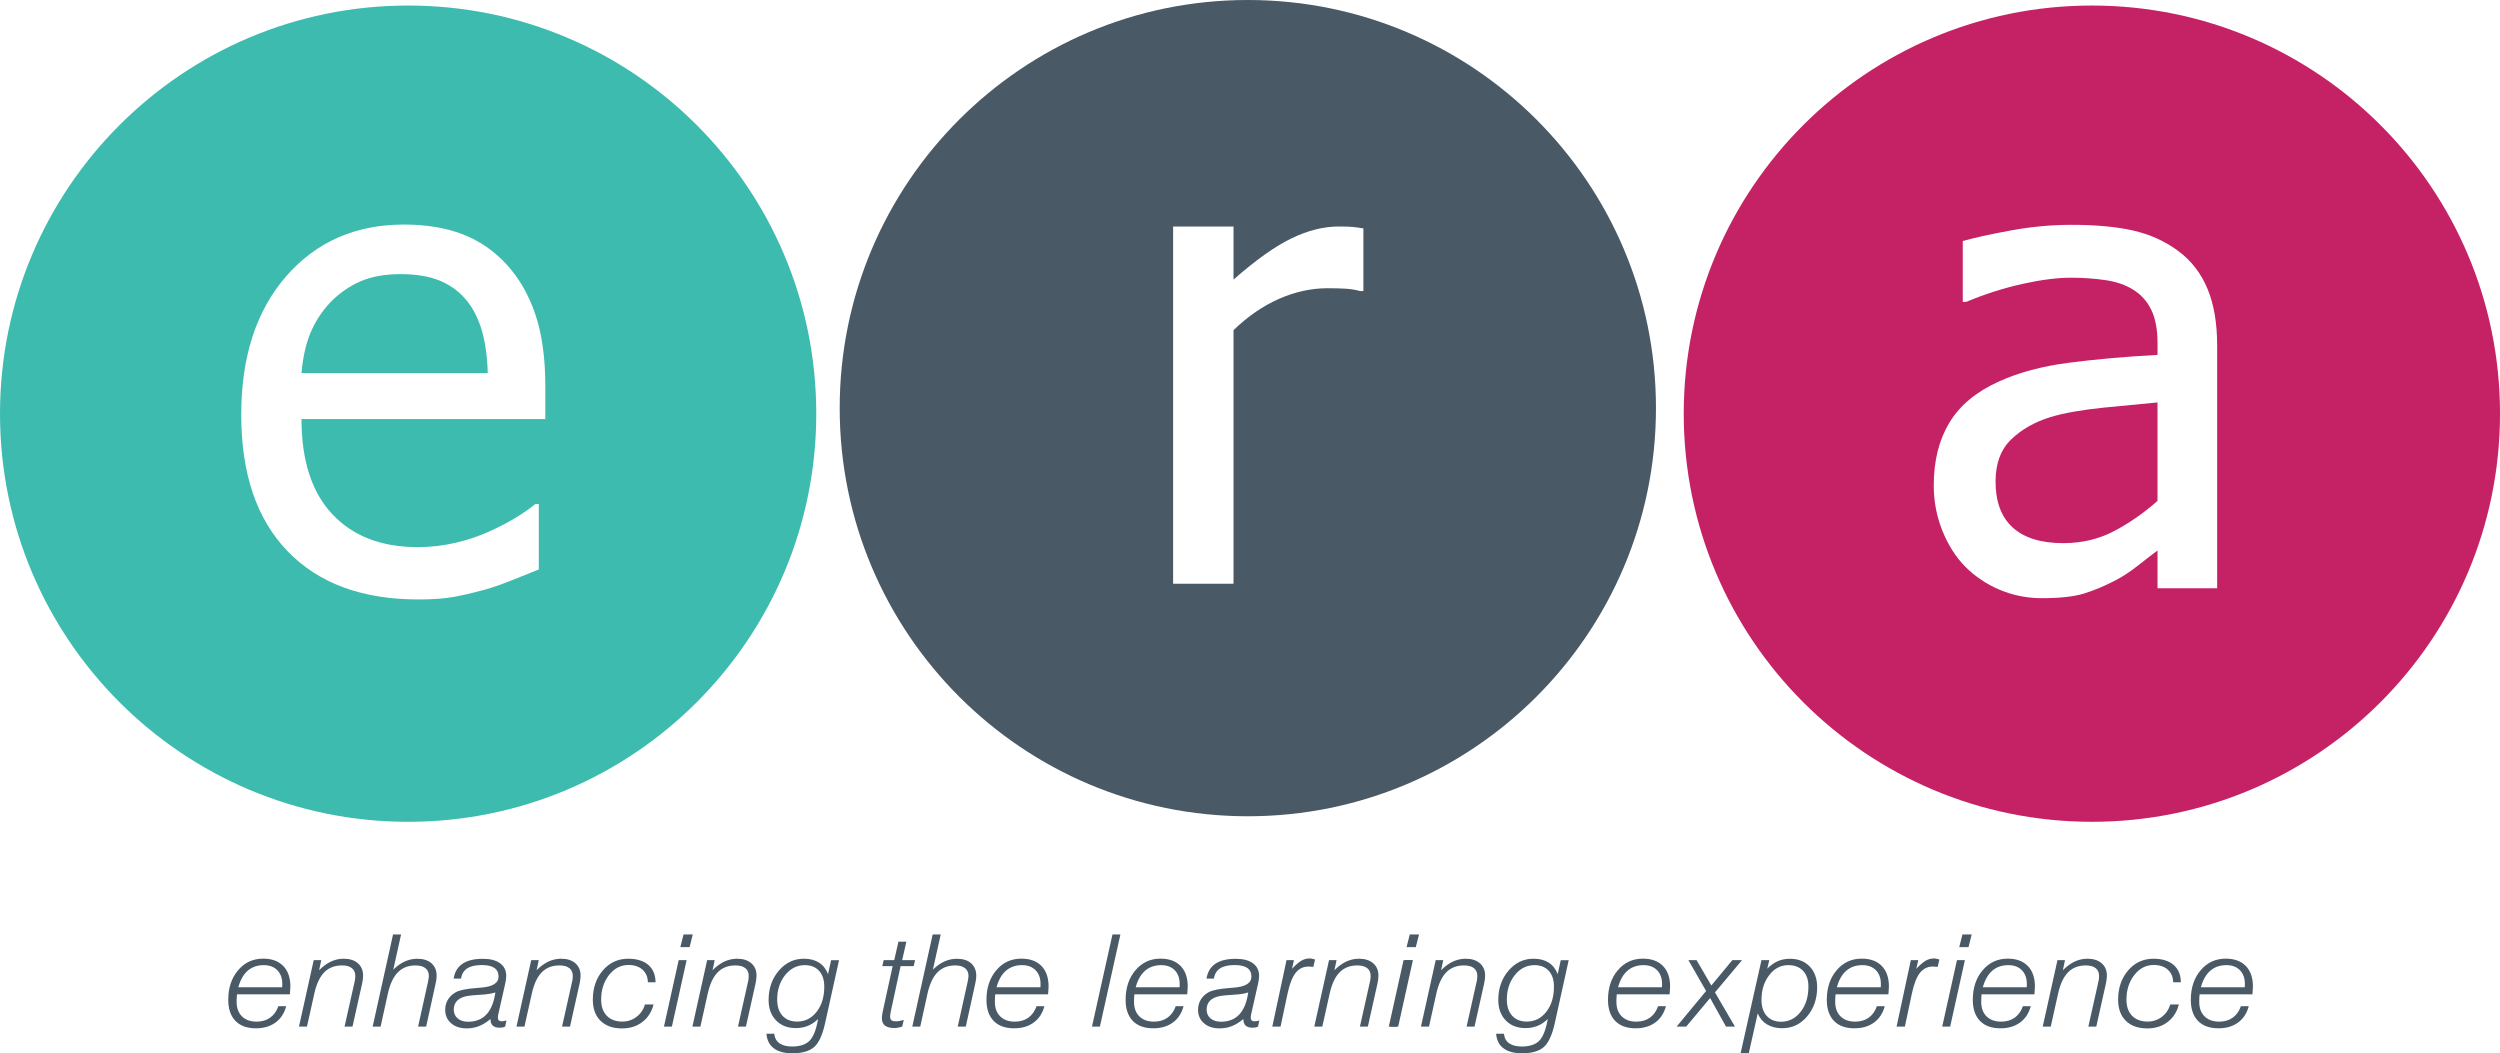 <?xml version="1.0" encoding="utf-8"?>
<!-- Generator: Adobe Illustrator 27.3.1, SVG Export Plug-In . SVG Version: 6.00 Build 0)  -->
<svg version="1.1" id="Layer_1" xmlns="http://www.w3.org/2000/svg" xmlns:xlink="http://www.w3.org/1999/xlink" x="0px" y="0px"
	 viewBox="0 0 627.37 264.34" style="enable-background:new 0 0 627.37 264.34;" xml:space="preserve">
<style type="text/css">
	.st0{fill:#3DBBAE;}
	.st1{fill:#495965;}
	.st2{fill:#C52265;}
</style>
<g>
	<path class="st0" d="M120.97,83.13c0.84,2.94,1.32,6.44,1.43,10.5H75.66c0.32-3.79,1.05-7.12,2.21-9.98
		c1.16-2.86,2.85-5.46,5.06-7.81c2.26-2.3,4.78-4.05,7.55-5.25c2.77-1.2,6.13-1.8,10.08-1.8c4,0,7.37,0.59,10.08,1.76
		c2.72,1.18,4.94,2.89,6.68,5.13C118.92,77.71,120.13,80.19,120.97,83.13z"/>
	<path class="st0" d="M102.42,1.39C45.86,1.39,0,47.24,0,103.81c0,56.57,45.86,102.42,102.42,102.42
		c56.56,0,102.42-45.86,102.42-102.42C204.84,47.24,158.99,1.39,102.42,1.39z M136.87,105.17H75.66c0,10.42,2.58,18.38,7.75,23.88
		c5.17,5.5,12.31,8.25,21.43,8.25c3.27,0,6.47-0.37,9.61-1.12c3.14-0.75,5.97-1.71,8.5-2.89c2.69-1.23,4.95-2.41,6.8-3.57
		c1.85-1.15,3.37-2.23,4.59-3.24h0.87v16.43c-1.74,0.7-3.9,1.56-6.49,2.6c-2.58,1.04-4.9,1.86-6.96,2.44
		c-2.9,0.8-5.53,1.41-7.87,1.84c-2.35,0.43-5.31,0.64-8.9,0.64c-14.08,0-25-4.02-32.78-12.06c-7.78-8.04-11.67-19.46-11.67-34.26
		c0-14.58,3.77-26.19,11.31-34.82c7.54-8.63,17.4-12.94,29.58-12.94c5.48,0,10.33,0.8,14.55,2.4c4.22,1.6,7.91,4.12,11.07,7.53
		c3.16,3.42,5.59,7.6,7.27,12.54c1.69,4.94,2.53,10.99,2.53,18.15V105.17z"/>
	<path class="st1" d="M313.14,0c-56.56,0-102.42,45.86-102.42,102.42c0,56.57,45.86,102.42,102.42,102.42
		c56.57,0,102.42-45.86,102.42-102.42C415.57,45.86,369.71,0,313.14,0z M342.14,73.05h-0.81c-1.13-0.32-2.33-0.52-3.59-0.6
		c-1.26-0.08-2.78-0.12-4.56-0.12c-4.09,0-8.15,0.88-12.18,2.65c-4.03,1.77-7.85,4.39-11.45,7.87v63.64h-15.16V56.84h15.16v13.32
		c5.54-4.87,10.36-8.31,14.48-10.31c4.11-2.01,8.11-3.01,11.98-3.01c1.56,0,2.73,0.04,3.51,0.12c0.78,0.08,1.65,0.2,2.62,0.36V73.05
		z"/>
	<path class="st2" d="M541.42,100.99v24.71c-3.36,2.98-6.96,5.49-10.8,7.53c-3.84,2.05-8.13,3.07-12.88,3.07
		c-5.55,0-9.76-1.3-12.64-3.91c-2.88-2.6-4.32-6.46-4.32-11.56c0-4.52,1.31-8.04,3.92-10.56c2.61-2.52,5.92-4.4,9.92-5.62
		c3.36-1.01,7.77-1.79,13.24-2.35C533.33,101.75,537.85,101.31,541.42,100.99z"/>
	<path class="st2" d="M524.95,1.39c-56.57,0-102.42,45.86-102.42,102.42c0,56.57,45.86,102.42,102.42,102.42
		s102.42-45.86,102.42-102.42C627.37,47.24,581.52,1.39,524.95,1.39z M556.39,147.63h-14.96v-9.49c-1.23,0.9-2.87,2.17-4.92,3.79
		c-2.05,1.62-4.04,2.91-5.96,3.87c-2.67,1.38-5.24,2.44-7.72,3.19c-2.48,0.74-5.96,1.12-10.44,1.12c-3.68,0-7.17-0.69-10.48-2.07
		c-3.31-1.38-6.22-3.32-8.72-5.82c-2.4-2.44-4.32-5.46-5.76-9.05c-1.44-3.59-2.16-7.38-2.16-11.36c0-6.16,1.31-11.41,3.92-15.74
		c2.61-4.33,6.75-7.77,12.4-10.32c5.01-2.29,10.93-3.87,17.76-4.74c6.83-0.88,14.19-1.53,22.08-1.95v-2.87
		c0-3.51-0.53-6.34-1.6-8.49c-1.07-2.15-2.56-3.82-4.48-4.98c-1.92-1.22-4.27-2.03-7.04-2.43c-2.77-0.4-5.63-0.6-8.56-0.6
		c-3.47,0-7.55,0.52-12.24,1.56c-4.69,1.04-9.39,2.54-14.08,4.5h-0.88V60.49c2.77-0.8,6.75-1.68,11.92-2.63
		c5.17-0.96,10.29-1.44,15.36-1.44c6.13,0,11.31,0.48,15.52,1.44c4.21,0.96,8,2.69,11.36,5.18c3.25,2.44,5.68,5.61,7.28,9.49
		c1.6,3.88,2.4,8.61,2.4,14.19V147.63z"/>
	<g>
		<path class="st1" d="M69.85,252.51h1.97c-0.48,1.78-1.38,3.15-2.7,4.1c-1.31,0.96-2.95,1.44-4.9,1.44c-2.22,0-3.94-0.62-5.14-1.86
			c-1.2-1.24-1.8-3-1.8-5.28c0-3.01,0.82-5.49,2.47-7.43c1.64-1.94,3.74-2.91,6.28-2.91c2.17,0,3.85,0.61,5.05,1.84
			c1.19,1.22,1.79,2.95,1.79,5.19c0,0.28-0.03,0.8-0.1,1.54c-0.02,0.18-0.03,0.31-0.03,0.39H59.47c-0.03,0.37-0.06,0.7-0.07,1.01
			c-0.02,0.31-0.02,0.59-0.02,0.86c0,1.55,0.44,2.76,1.33,3.65c0.89,0.88,2.11,1.33,3.68,1.33c1.33,0,2.46-0.33,3.39-0.99
			C68.72,254.72,69.41,253.76,69.85,252.51z M59.8,247.75h11.01c0.01-0.14,0.02-0.26,0.02-0.38c0.01-0.12,0.01-0.27,0.01-0.45
			c0-1.45-0.42-2.6-1.25-3.45c-0.83-0.85-1.97-1.27-3.4-1.27c-1.61,0-2.95,0.47-4.03,1.4C61.1,244.53,60.31,245.91,59.8,247.75z"/>
		<path class="st1" d="M75.03,257.62l3.7-16.68h1.89l-0.54,2.54c0.94-0.96,1.93-1.68,2.95-2.17c1.02-0.48,2.1-0.72,3.21-0.72
			c1.51,0,2.7,0.38,3.57,1.14c0.87,0.76,1.31,1.8,1.31,3.13c-0.01,0.31-0.04,0.63-0.07,0.94c-0.04,0.31-0.1,0.64-0.17,0.99
			l-2.42,10.83h-1.99l2.48-11.09c0.08-0.28,0.13-0.56,0.16-0.83c0.03-0.27,0.05-0.54,0.05-0.8c0-0.85-0.29-1.5-0.86-1.95
			c-0.58-0.45-1.4-0.68-2.47-0.68c-1.83,0-3.31,0.57-4.44,1.71c-1.13,1.14-1.96,2.91-2.5,5.3l-1.86,8.35H75.03z"/>
		<path class="st1" d="M93.52,257.62l5.11-23.11h2.02l-1.96,8.82c0.94-0.92,1.91-1.61,2.91-2.06c1-0.45,2.04-0.67,3.12-0.67
			c1.51,0,2.7,0.38,3.56,1.14c0.86,0.76,1.29,1.8,1.29,3.13c0,0.3-0.02,0.61-0.06,0.93c-0.04,0.31-0.1,0.65-0.19,1l-2.38,10.83
			h-2.02l2.45-11.08c0.08-0.33,0.14-0.65,0.18-0.93c0.04-0.29,0.07-0.53,0.07-0.71c0-0.84-0.29-1.49-0.87-1.95
			c-0.58-0.46-1.4-0.69-2.47-0.69c-1.82,0-3.29,0.57-4.42,1.71c-1.13,1.14-1.97,2.91-2.51,5.3l-1.84,8.35H93.52z"/>
		<path class="st1" d="M123.08,255.72c-0.95,0.81-1.91,1.4-2.87,1.78c-0.96,0.38-1.99,0.57-3.1,0.57c-1.62,0-2.93-0.43-3.91-1.29
			c-0.99-0.86-1.48-1.98-1.48-3.37c0-0.93,0.22-1.77,0.67-2.53c0.44-0.75,1.09-1.37,1.93-1.85c0.96-0.55,2.77-0.92,5.42-1.1
			c0.13-0.01,0.24-0.02,0.31-0.03c0.14-0.01,0.35-0.03,0.62-0.05c2.96-0.22,4.44-1.15,4.44-2.78c0-0.96-0.35-1.68-1.04-2.17
			c-0.7-0.48-1.75-0.72-3.16-0.72c-1.59,0-2.81,0.28-3.66,0.83c-0.85,0.55-1.37,1.41-1.55,2.57h-1.86c0.27-1.67,1.02-2.92,2.24-3.74
			c1.22-0.82,2.93-1.23,5.14-1.23c1.84,0,3.27,0.38,4.29,1.13c1.02,0.75,1.53,1.81,1.53,3.17c0,0.27-0.02,0.58-0.07,0.92
			c-0.04,0.34-0.11,0.7-0.2,1.07l-1.73,7.66c-0.03,0.13-0.06,0.25-0.07,0.38c-0.02,0.13-0.02,0.28-0.02,0.45
			c0,0.29,0.07,0.52,0.22,0.67c0.15,0.15,0.36,0.23,0.65,0.23c0.22,0,0.43-0.02,0.64-0.05c0.21-0.04,0.42-0.09,0.64-0.16l-0.33,1.54
			c-0.2,0.1-0.41,0.18-0.62,0.22c-0.22,0.04-0.47,0.06-0.76,0.06c-0.78,0-1.36-0.18-1.74-0.54
			C123.27,257,123.08,256.45,123.08,255.72z M124.31,249.04c-0.84,0.3-2.08,0.5-3.71,0.59c-1.63,0.09-2.76,0.2-3.39,0.32
			c-1.1,0.21-1.93,0.6-2.49,1.17c-0.56,0.57-0.85,1.32-0.85,2.24c0,0.92,0.33,1.66,0.98,2.21c0.65,0.55,1.52,0.83,2.61,0.83
			c1.94,0,3.48-0.61,4.62-1.83C123.22,253.35,123.96,251.51,124.31,249.04z"/>
		<path class="st1" d="M129.61,257.62l3.7-16.68h1.89l-0.54,2.54c0.94-0.96,1.93-1.68,2.95-2.17c1.02-0.48,2.1-0.72,3.21-0.72
			c1.51,0,2.7,0.38,3.57,1.14c0.87,0.76,1.31,1.8,1.31,3.13c-0.01,0.31-0.04,0.63-0.07,0.94c-0.04,0.31-0.1,0.64-0.17,0.99
			l-2.42,10.83h-1.99l2.48-11.09c0.08-0.28,0.13-0.56,0.16-0.83c0.03-0.27,0.05-0.54,0.05-0.8c0-0.85-0.29-1.5-0.86-1.95
			c-0.58-0.45-1.4-0.68-2.47-0.68c-1.83,0-3.31,0.57-4.44,1.71c-1.13,1.14-1.96,2.91-2.5,5.3l-1.86,8.35H129.61z"/>
		<path class="st1" d="M161.86,252.07h2.15c-0.48,1.87-1.42,3.34-2.83,4.41c-1.4,1.07-3.1,1.6-5.08,1.6c-2.3,0-4.1-0.64-5.39-1.91
			c-1.29-1.27-1.94-3.04-1.94-5.3c0-2.95,0.84-5.4,2.51-7.35c1.68-1.95,3.8-2.93,6.36-2.93c2.17,0,3.85,0.52,5.05,1.55
			c1.19,1.03,1.8,2.48,1.82,4.35h-1.92c-0.04-1.34-0.5-2.4-1.37-3.17c-0.87-0.77-2.04-1.16-3.51-1.16c-1.94,0-3.57,0.84-4.88,2.52
			c-1.31,1.68-1.97,3.73-1.97,6.16c0,1.74,0.47,3.09,1.41,4.06c0.94,0.97,2.24,1.46,3.9,1.46c1.34,0,2.52-0.39,3.55-1.17
			C160.75,254.42,161.46,253.37,161.86,252.07z"/>
		<path class="st1" d="M166.62,257.62l3.7-16.68h1.99l-3.7,16.68H166.62z M170.73,237.68l0.8-3.17h2.32l-0.8,3.17H170.73z"/>
		<path class="st1" d="M173.76,257.62l3.7-16.68h1.89l-0.54,2.54c0.94-0.96,1.93-1.68,2.95-2.17c1.02-0.48,2.1-0.72,3.21-0.72
			c1.51,0,2.7,0.38,3.57,1.14c0.87,0.76,1.31,1.8,1.31,3.13c-0.01,0.31-0.04,0.63-0.07,0.94c-0.04,0.31-0.1,0.64-0.17,0.99
			l-2.42,10.83h-1.99l2.48-11.09c0.08-0.28,0.13-0.56,0.16-0.83c0.03-0.27,0.05-0.54,0.05-0.8c0-0.85-0.29-1.5-0.86-1.95
			c-0.58-0.45-1.4-0.68-2.47-0.68c-1.83,0-3.31,0.57-4.44,1.71c-1.13,1.14-1.96,2.91-2.5,5.3l-1.86,8.35H173.76z"/>
		<path class="st1" d="M192.34,259.42h1.96c0.11,1.06,0.54,1.85,1.31,2.39c0.76,0.54,1.82,0.81,3.16,0.81
			c1.98,0,3.45-0.49,4.41-1.47c0.95-0.98,1.66-2.79,2.12-5.44c-0.77,0.76-1.61,1.34-2.54,1.72c-0.93,0.38-1.94,0.57-3.05,0.57
			c-2.06,0-3.71-0.64-4.96-1.93c-1.24-1.29-1.87-2.99-1.87-5.11c0-2.91,0.85-5.36,2.56-7.37c1.71-2,3.8-3,6.28-3
			c1.51,0,2.78,0.32,3.8,0.97c1.02,0.65,1.78,1.62,2.27,2.9l0.77-3.5h1.99l-3.53,15.97c-0.66,2.9-1.58,4.85-2.77,5.87
			c-1.19,1.01-2.99,1.52-5.42,1.52c-1.99,0-3.54-0.42-4.64-1.25C193.09,262.26,192.47,261.04,192.34,259.42z M201.97,242.2
			c-1.97,0-3.62,0.84-4.95,2.51c-1.33,1.67-1.99,3.72-1.99,6.13c0,1.72,0.44,3.06,1.33,4.05c0.89,0.98,2.11,1.47,3.68,1.47
			c1.99,0,3.63-0.82,4.9-2.46c1.27-1.64,1.91-3.73,1.91-6.28c0-1.7-0.43-3.04-1.3-3.99C204.69,242.68,203.5,242.2,201.97,242.2z"/>
		<path class="st1" d="M226.41,257.62c-0.46,0.14-0.84,0.23-1.13,0.28c-0.3,0.05-0.58,0.08-0.85,0.08c-1.04,0-1.82-0.2-2.34-0.6
			c-0.52-0.4-0.78-1.01-0.78-1.81c0-0.31,0.03-0.68,0.09-1.09c0.06-0.41,0.16-0.89,0.29-1.42l2.32-10.61h-2.6l0.35-1.51h2.65
			l1.05-4.63h1.99l-1.05,4.63h3.24l-0.35,1.51h-3.29l-2.43,11.25c-0.07,0.36-0.12,0.65-0.15,0.87c-0.03,0.22-0.05,0.38-0.05,0.48
			c0,0.47,0.11,0.8,0.33,0.98c0.22,0.18,0.61,0.27,1.18,0.27c0.25,0,0.54-0.03,0.85-0.09c0.32-0.06,0.67-0.14,1.07-0.26
			L226.41,257.62z"/>
		<path class="st1" d="M228.94,257.62l5.11-23.11h2.02l-1.96,8.82c0.94-0.92,1.91-1.61,2.91-2.06c1-0.45,2.04-0.67,3.12-0.67
			c1.51,0,2.7,0.38,3.56,1.14c0.86,0.76,1.29,1.8,1.29,3.13c0,0.3-0.02,0.61-0.06,0.93c-0.04,0.31-0.1,0.65-0.19,1l-2.38,10.83
			h-2.02l2.45-11.08c0.08-0.33,0.14-0.65,0.18-0.93c0.04-0.29,0.07-0.53,0.07-0.71c0-0.84-0.29-1.49-0.87-1.95
			c-0.58-0.46-1.4-0.69-2.47-0.69c-1.82,0-3.29,0.57-4.42,1.71c-1.13,1.14-1.97,2.91-2.51,5.3l-1.84,8.35H228.94z"/>
		<path class="st1" d="M260.12,252.51h1.97c-0.48,1.78-1.38,3.15-2.7,4.1c-1.31,0.96-2.95,1.44-4.9,1.44
			c-2.22,0-3.94-0.62-5.14-1.86c-1.2-1.24-1.8-3-1.8-5.28c0-3.01,0.82-5.49,2.47-7.43c1.64-1.94,3.74-2.91,6.28-2.91
			c2.17,0,3.85,0.61,5.05,1.84c1.19,1.22,1.79,2.95,1.79,5.19c0,0.28-0.03,0.8-0.1,1.54c-0.02,0.18-0.03,0.31-0.03,0.39h-13.26
			c-0.03,0.37-0.06,0.7-0.07,1.01s-0.02,0.59-0.02,0.86c0,1.55,0.44,2.76,1.33,3.65s2.11,1.33,3.68,1.33c1.33,0,2.46-0.33,3.39-0.99
			C258.99,254.72,259.68,253.76,260.12,252.51z M250.08,247.75h11.01c0.01-0.14,0.02-0.26,0.02-0.38c0.01-0.12,0.01-0.27,0.01-0.45
			c0-1.45-0.42-2.6-1.25-3.45c-0.83-0.85-1.97-1.27-3.4-1.27c-1.61,0-2.95,0.47-4.03,1.4C251.37,244.53,250.58,245.91,250.08,247.75
			z"/>
		<path class="st1" d="M274.03,257.62l5.14-23.11h1.99l-5.14,23.11H274.03z"/>
		<path class="st1" d="M295.04,252.51h1.97c-0.48,1.78-1.38,3.15-2.7,4.1c-1.31,0.96-2.95,1.44-4.9,1.44
			c-2.22,0-3.94-0.62-5.14-1.86c-1.2-1.24-1.8-3-1.8-5.28c0-3.01,0.82-5.49,2.47-7.43c1.64-1.94,3.74-2.91,6.28-2.91
			c2.17,0,3.85,0.61,5.05,1.84c1.19,1.22,1.79,2.95,1.79,5.19c0,0.28-0.03,0.8-0.1,1.54c-0.02,0.18-0.03,0.31-0.03,0.39h-13.26
			c-0.03,0.37-0.06,0.7-0.07,1.01s-0.02,0.59-0.02,0.86c0,1.55,0.44,2.76,1.33,3.65c0.89,0.88,2.11,1.33,3.68,1.33
			c1.33,0,2.46-0.33,3.39-0.99C293.91,254.72,294.6,253.76,295.04,252.51z M285,247.75h11.01c0.01-0.14,0.02-0.26,0.02-0.38
			c0.01-0.12,0.01-0.27,0.01-0.45c0-1.45-0.42-2.6-1.25-3.45c-0.83-0.85-1.97-1.27-3.4-1.27c-1.61,0-2.95,0.47-4.03,1.4
			C286.29,244.53,285.5,245.91,285,247.75z"/>
		<path class="st1" d="M312.01,255.72c-0.95,0.81-1.91,1.4-2.87,1.78c-0.96,0.38-1.99,0.57-3.1,0.57c-1.62,0-2.93-0.43-3.91-1.29
			c-0.99-0.86-1.48-1.98-1.48-3.37c0-0.93,0.22-1.77,0.67-2.53c0.44-0.75,1.09-1.37,1.93-1.85c0.96-0.55,2.77-0.92,5.42-1.1
			c0.13-0.01,0.24-0.02,0.31-0.03c0.14-0.01,0.35-0.03,0.62-0.05c2.96-0.22,4.44-1.15,4.44-2.78c0-0.96-0.35-1.68-1.04-2.17
			c-0.7-0.48-1.75-0.72-3.16-0.72c-1.59,0-2.81,0.28-3.66,0.83c-0.85,0.55-1.37,1.41-1.55,2.57h-1.86c0.27-1.67,1.02-2.92,2.24-3.74
			c1.22-0.82,2.93-1.23,5.14-1.23c1.84,0,3.27,0.38,4.29,1.13c1.02,0.75,1.53,1.81,1.53,3.17c0,0.27-0.02,0.58-0.07,0.92
			c-0.04,0.34-0.11,0.7-0.2,1.07l-1.73,7.66c-0.03,0.13-0.06,0.25-0.07,0.38c-0.02,0.13-0.02,0.28-0.02,0.45
			c0,0.29,0.07,0.52,0.22,0.67c0.15,0.15,0.36,0.23,0.65,0.23c0.22,0,0.43-0.02,0.64-0.05c0.21-0.04,0.42-0.09,0.64-0.16l-0.33,1.54
			c-0.2,0.1-0.41,0.18-0.62,0.22c-0.22,0.04-0.47,0.06-0.76,0.06c-0.78,0-1.36-0.18-1.74-0.54S312.01,256.45,312.01,255.72z
			 M313.24,249.04c-0.84,0.3-2.08,0.5-3.71,0.59c-1.63,0.09-2.76,0.2-3.39,0.32c-1.1,0.21-1.93,0.6-2.49,1.17
			c-0.56,0.57-0.85,1.32-0.85,2.24c0,0.92,0.33,1.66,0.98,2.21c0.65,0.55,1.52,0.83,2.61,0.83c1.94,0,3.48-0.61,4.62-1.83
			C312.15,253.35,312.89,251.51,313.24,249.04z"/>
		<path class="st1" d="M319.28,257.62l3.57-16.68h1.86l-0.48,2.18c0.85-0.93,1.62-1.6,2.29-2c0.67-0.4,1.37-0.6,2.08-0.6
			c0.22,0,0.45,0.02,0.68,0.07c0.24,0.05,0.48,0.11,0.73,0.2l-0.43,1.85c-0.3-0.03-0.53-0.05-0.72-0.06
			c-0.18-0.01-0.34-0.02-0.47-0.03c-1.34,0-2.42,0.53-3.25,1.58c-0.83,1.05-1.5,2.75-2.01,5.11l-1.78,8.39H319.28z"/>
		<path class="st1" d="M329.82,257.62l3.7-16.68h1.89l-0.54,2.54c0.94-0.96,1.93-1.68,2.95-2.17c1.02-0.48,2.1-0.72,3.21-0.72
			c1.51,0,2.7,0.38,3.58,1.14c0.87,0.76,1.31,1.8,1.31,3.13c-0.01,0.31-0.04,0.63-0.07,0.94c-0.04,0.31-0.1,0.64-0.17,0.99
			l-2.42,10.83h-1.99l2.48-11.09c0.08-0.28,0.13-0.56,0.16-0.83c0.03-0.27,0.05-0.54,0.05-0.8c0-0.85-0.29-1.5-0.86-1.95
			c-0.58-0.45-1.4-0.68-2.47-0.68c-1.83,0-3.31,0.57-4.44,1.71c-1.13,1.14-1.96,2.91-2.5,5.3l-1.86,8.35H329.82z"/>
		<path class="st1" d="M348.88,257.62l3.7-16.68h1.99l-3.7,16.68H348.88z M355.54,237.15h-2.32 M353.79,234.51h2.32"/>
		<path class="st1" d="M356.59,257.62l3.7-16.68h1.89l-0.54,2.54c0.94-0.96,1.93-1.68,2.95-2.17c1.02-0.48,2.1-0.72,3.21-0.72
			c1.51,0,2.7,0.38,3.58,1.14c0.87,0.76,1.31,1.8,1.31,3.13c-0.01,0.31-0.04,0.63-0.07,0.94c-0.04,0.31-0.1,0.64-0.17,0.99
			l-2.42,10.83h-1.99l2.48-11.09c0.08-0.28,0.13-0.56,0.16-0.83c0.03-0.27,0.05-0.54,0.05-0.8c0-0.85-0.29-1.5-0.86-1.95
			c-0.58-0.45-1.4-0.68-2.47-0.68c-1.83,0-3.31,0.57-4.44,1.71c-1.13,1.14-1.96,2.91-2.5,5.3l-1.86,8.35H356.59z"/>
		<path class="st1" d="M375.45,259.42h1.96c0.11,1.06,0.54,1.85,1.31,2.39c0.76,0.54,1.82,0.81,3.16,0.81
			c1.98,0,3.45-0.49,4.41-1.47c0.95-0.98,1.66-2.79,2.12-5.44c-0.77,0.76-1.61,1.34-2.54,1.72c-0.93,0.38-1.94,0.57-3.05,0.57
			c-2.06,0-3.71-0.64-4.96-1.93c-1.24-1.29-1.87-2.99-1.87-5.11c0-2.91,0.85-5.36,2.56-7.37c1.71-2,3.8-3,6.28-3
			c1.51,0,2.78,0.32,3.8,0.97c1.02,0.65,1.78,1.62,2.27,2.9l0.77-3.5h1.99l-3.53,15.97c-0.66,2.9-1.58,4.85-2.77,5.87
			c-1.19,1.01-2.99,1.52-5.42,1.52c-1.99,0-3.54-0.42-4.64-1.25C376.19,262.26,375.58,261.04,375.45,259.42z M385.08,242.2
			c-1.97,0-3.62,0.84-4.95,2.51c-1.33,1.67-1.99,3.72-1.99,6.13c0,1.72,0.44,3.06,1.33,4.05c0.89,0.98,2.11,1.47,3.68,1.47
			c1.99,0,3.63-0.82,4.9-2.46c1.27-1.64,1.91-3.73,1.91-6.28c0-1.7-0.43-3.04-1.3-3.99C387.8,242.68,386.6,242.2,385.08,242.2z"/>
		<path class="st1" d="M416.09,252.51h1.97c-0.48,1.78-1.38,3.15-2.7,4.1c-1.31,0.96-2.95,1.44-4.9,1.44
			c-2.22,0-3.94-0.62-5.14-1.86c-1.2-1.24-1.8-3-1.8-5.28c0-3.01,0.82-5.49,2.47-7.43c1.64-1.94,3.74-2.91,6.28-2.91
			c2.17,0,3.85,0.61,5.05,1.84c1.19,1.22,1.79,2.95,1.79,5.19c0,0.28-0.03,0.8-0.1,1.54c-0.02,0.18-0.03,0.31-0.03,0.39h-13.26
			c-0.03,0.37-0.06,0.7-0.07,1.01s-0.02,0.59-0.02,0.86c0,1.55,0.44,2.76,1.33,3.65c0.89,0.88,2.11,1.33,3.68,1.33
			c1.33,0,2.46-0.33,3.39-0.99C414.97,254.72,415.65,253.76,416.09,252.51z M406.05,247.75h11.01c0.01-0.14,0.02-0.26,0.02-0.38
			c0.01-0.12,0.01-0.27,0.01-0.45c0-1.45-0.42-2.6-1.25-3.45c-0.83-0.85-1.97-1.27-3.4-1.27c-1.61,0-2.95,0.47-4.03,1.4
			C407.34,244.53,406.55,245.91,406.05,247.75z"/>
		<path class="st1" d="M420.74,257.62l7.4-8.93l-4.44-7.75h2.05l3.7,6.37l5.29-6.37h2.42l-6.79,8.1l5.01,8.58h-2.25l-3.98-7.17
			l-6,7.17H420.74z"/>
		<path class="st1" d="M436.81,264.27l5.23-23.33H444l-0.51,2.15c0.84-0.86,1.73-1.49,2.65-1.89c0.93-0.4,1.94-0.6,3.03-0.6
			c2.08,0,3.74,0.65,4.98,1.95c1.24,1.3,1.86,3.03,1.86,5.21c0,2.89-0.84,5.32-2.51,7.3c-1.67,1.98-3.76,2.97-6.25,2.97
			c-1.49,0-2.76-0.32-3.81-0.95c-1.05-0.63-1.83-1.56-2.34-2.78l-2.24,9.99H436.81z M448.76,242.2c-1.91,0-3.5,0.84-4.79,2.52
			c-1.29,1.68-1.93,3.74-1.93,6.19c0,1.71,0.44,3.05,1.31,4.02c0.88,0.98,2.08,1.47,3.6,1.47c1.98,0,3.62-0.83,4.92-2.49
			s1.95-3.77,1.95-6.35c0-1.67-0.45-2.99-1.35-3.94C451.58,242.67,450.34,242.2,448.76,242.2z"/>
		<path class="st1" d="M471,252.51h1.97c-0.48,1.78-1.38,3.15-2.7,4.1c-1.31,0.96-2.95,1.44-4.9,1.44c-2.22,0-3.94-0.62-5.14-1.86
			c-1.2-1.24-1.8-3-1.8-5.28c0-3.01,0.82-5.49,2.47-7.43c1.64-1.94,3.74-2.91,6.28-2.91c2.17,0,3.85,0.61,5.05,1.84
			c1.19,1.22,1.79,2.95,1.79,5.19c0,0.28-0.03,0.8-0.1,1.54c-0.02,0.18-0.03,0.31-0.03,0.39h-13.26c-0.03,0.37-0.06,0.7-0.07,1.01
			s-0.02,0.59-0.02,0.86c0,1.55,0.44,2.76,1.33,3.65c0.89,0.88,2.11,1.33,3.68,1.33c1.33,0,2.46-0.33,3.39-0.99
			C469.88,254.72,470.56,253.76,471,252.51z M460.96,247.75h11.01c0.01-0.14,0.02-0.26,0.02-0.38c0.01-0.12,0.01-0.27,0.01-0.45
			c0-1.45-0.42-2.6-1.25-3.45c-0.83-0.85-1.97-1.27-3.4-1.27c-1.61,0-2.95,0.47-4.03,1.4C462.25,244.53,461.46,245.91,460.96,247.75
			z"/>
		<path class="st1" d="M475.95,257.62l3.57-16.68h1.86l-0.48,2.18c0.85-0.93,1.62-1.6,2.29-2c0.67-0.4,1.37-0.6,2.08-0.6
			c0.22,0,0.45,0.02,0.68,0.07c0.24,0.05,0.48,0.11,0.73,0.2l-0.43,1.85c-0.3-0.03-0.53-0.05-0.72-0.06
			c-0.18-0.01-0.34-0.02-0.47-0.03c-1.34,0-2.42,0.53-3.25,1.58c-0.83,1.05-1.5,2.75-2.01,5.11l-1.78,8.39H475.95z"/>
		<path class="st1" d="M487.4,257.62l3.7-16.68h1.99l-3.7,16.68H487.4z"/>
		<path class="st1" d="M507.64,252.51h1.97c-0.48,1.78-1.38,3.15-2.7,4.1c-1.31,0.96-2.95,1.44-4.9,1.44
			c-2.22,0-3.94-0.62-5.14-1.86c-1.2-1.24-1.8-3-1.8-5.28c0-3.01,0.82-5.49,2.47-7.43c1.64-1.94,3.74-2.91,6.28-2.91
			c2.17,0,3.85,0.61,5.05,1.84c1.19,1.22,1.79,2.95,1.79,5.19c0,0.28-0.03,0.8-0.1,1.54c-0.02,0.18-0.03,0.31-0.03,0.39h-13.26
			c-0.03,0.37-0.06,0.7-0.07,1.01s-0.02,0.59-0.02,0.86c0,1.55,0.44,2.76,1.33,3.65c0.89,0.88,2.11,1.33,3.68,1.33
			c1.33,0,2.46-0.33,3.39-0.99C506.51,254.72,507.2,253.76,507.64,252.51z M497.59,247.75h11.01c0.01-0.14,0.02-0.26,0.02-0.38
			c0.01-0.12,0.01-0.27,0.01-0.45c0-1.45-0.42-2.6-1.25-3.45c-0.83-0.85-1.97-1.27-3.4-1.27c-1.61,0-2.95,0.47-4.03,1.4
			C498.89,244.53,498.1,245.91,497.59,247.75z"/>
		<path class="st1" d="M512.62,257.62l3.7-16.68h1.89l-0.54,2.54c0.94-0.96,1.93-1.68,2.95-2.17c1.02-0.48,2.1-0.72,3.21-0.72
			c1.51,0,2.7,0.38,3.58,1.14c0.87,0.76,1.31,1.8,1.31,3.13c-0.01,0.31-0.04,0.63-0.07,0.94c-0.04,0.31-0.1,0.64-0.17,0.99
			l-2.42,10.83h-1.99l2.48-11.09c0.08-0.28,0.13-0.56,0.16-0.83c0.03-0.27,0.05-0.54,0.05-0.8c0-0.85-0.29-1.5-0.86-1.95
			c-0.58-0.45-1.4-0.68-2.47-0.68c-1.83,0-3.31,0.57-4.44,1.71c-1.13,1.14-1.96,2.91-2.5,5.3l-1.86,8.35H512.62z"/>
		<path class="st1" d="M544.63,252.07h2.15c-0.48,1.87-1.42,3.34-2.83,4.41c-1.4,1.07-3.1,1.6-5.08,1.6c-2.3,0-4.1-0.64-5.39-1.91
			c-1.29-1.27-1.94-3.04-1.94-5.3c0-2.95,0.84-5.4,2.51-7.35c1.68-1.95,3.8-2.93,6.36-2.93c2.17,0,3.85,0.52,5.05,1.55
			c1.19,1.03,1.8,2.48,1.82,4.35h-1.92c-0.04-1.34-0.5-2.4-1.37-3.17c-0.87-0.77-2.04-1.16-3.51-1.16c-1.94,0-3.57,0.84-4.88,2.52
			c-1.31,1.68-1.97,3.73-1.97,6.16c0,1.74,0.47,3.09,1.41,4.06c0.94,0.97,2.24,1.46,3.9,1.46c1.34,0,2.52-0.39,3.55-1.17
			C543.52,254.42,544.23,253.37,544.63,252.07z"/>
		<path class="st1" d="M562.35,252.51h1.97c-0.48,1.78-1.38,3.15-2.7,4.1c-1.31,0.96-2.95,1.44-4.9,1.44
			c-2.22,0-3.94-0.62-5.14-1.86c-1.2-1.24-1.8-3-1.8-5.28c0-3.01,0.82-5.49,2.47-7.43c1.64-1.94,3.74-2.91,6.28-2.91
			c2.17,0,3.85,0.61,5.05,1.84c1.19,1.22,1.79,2.95,1.79,5.19c0,0.28-0.03,0.8-0.1,1.54c-0.02,0.18-0.03,0.31-0.03,0.39h-13.26
			c-0.03,0.37-0.06,0.7-0.07,1.01s-0.02,0.59-0.02,0.86c0,1.55,0.44,2.76,1.33,3.65c0.89,0.88,2.11,1.33,3.68,1.33
			c1.33,0,2.46-0.33,3.39-0.99C561.23,254.72,561.91,253.76,562.35,252.51z M552.31,247.75h11.01c0.01-0.14,0.02-0.26,0.02-0.38
			c0.01-0.12,0.01-0.27,0.01-0.45c0-1.45-0.42-2.6-1.25-3.45c-0.83-0.85-1.97-1.27-3.4-1.27c-1.61,0-2.95,0.47-4.03,1.4
			C553.6,244.53,552.81,245.91,552.31,247.75z"/>
	</g>
	<polygon class="st1" points="356.1,234.51 355.29,237.68 352.98,237.68 353.78,234.51 	"/>
	<polygon class="st1" points="494.79,234.51 493.99,237.68 491.67,237.68 492.47,234.51 	"/>
	<path class="st1" d="M348.52,257.62l3.7-16.68h1.99l-3.7,16.68H348.52z"/>
</g>
</svg>
